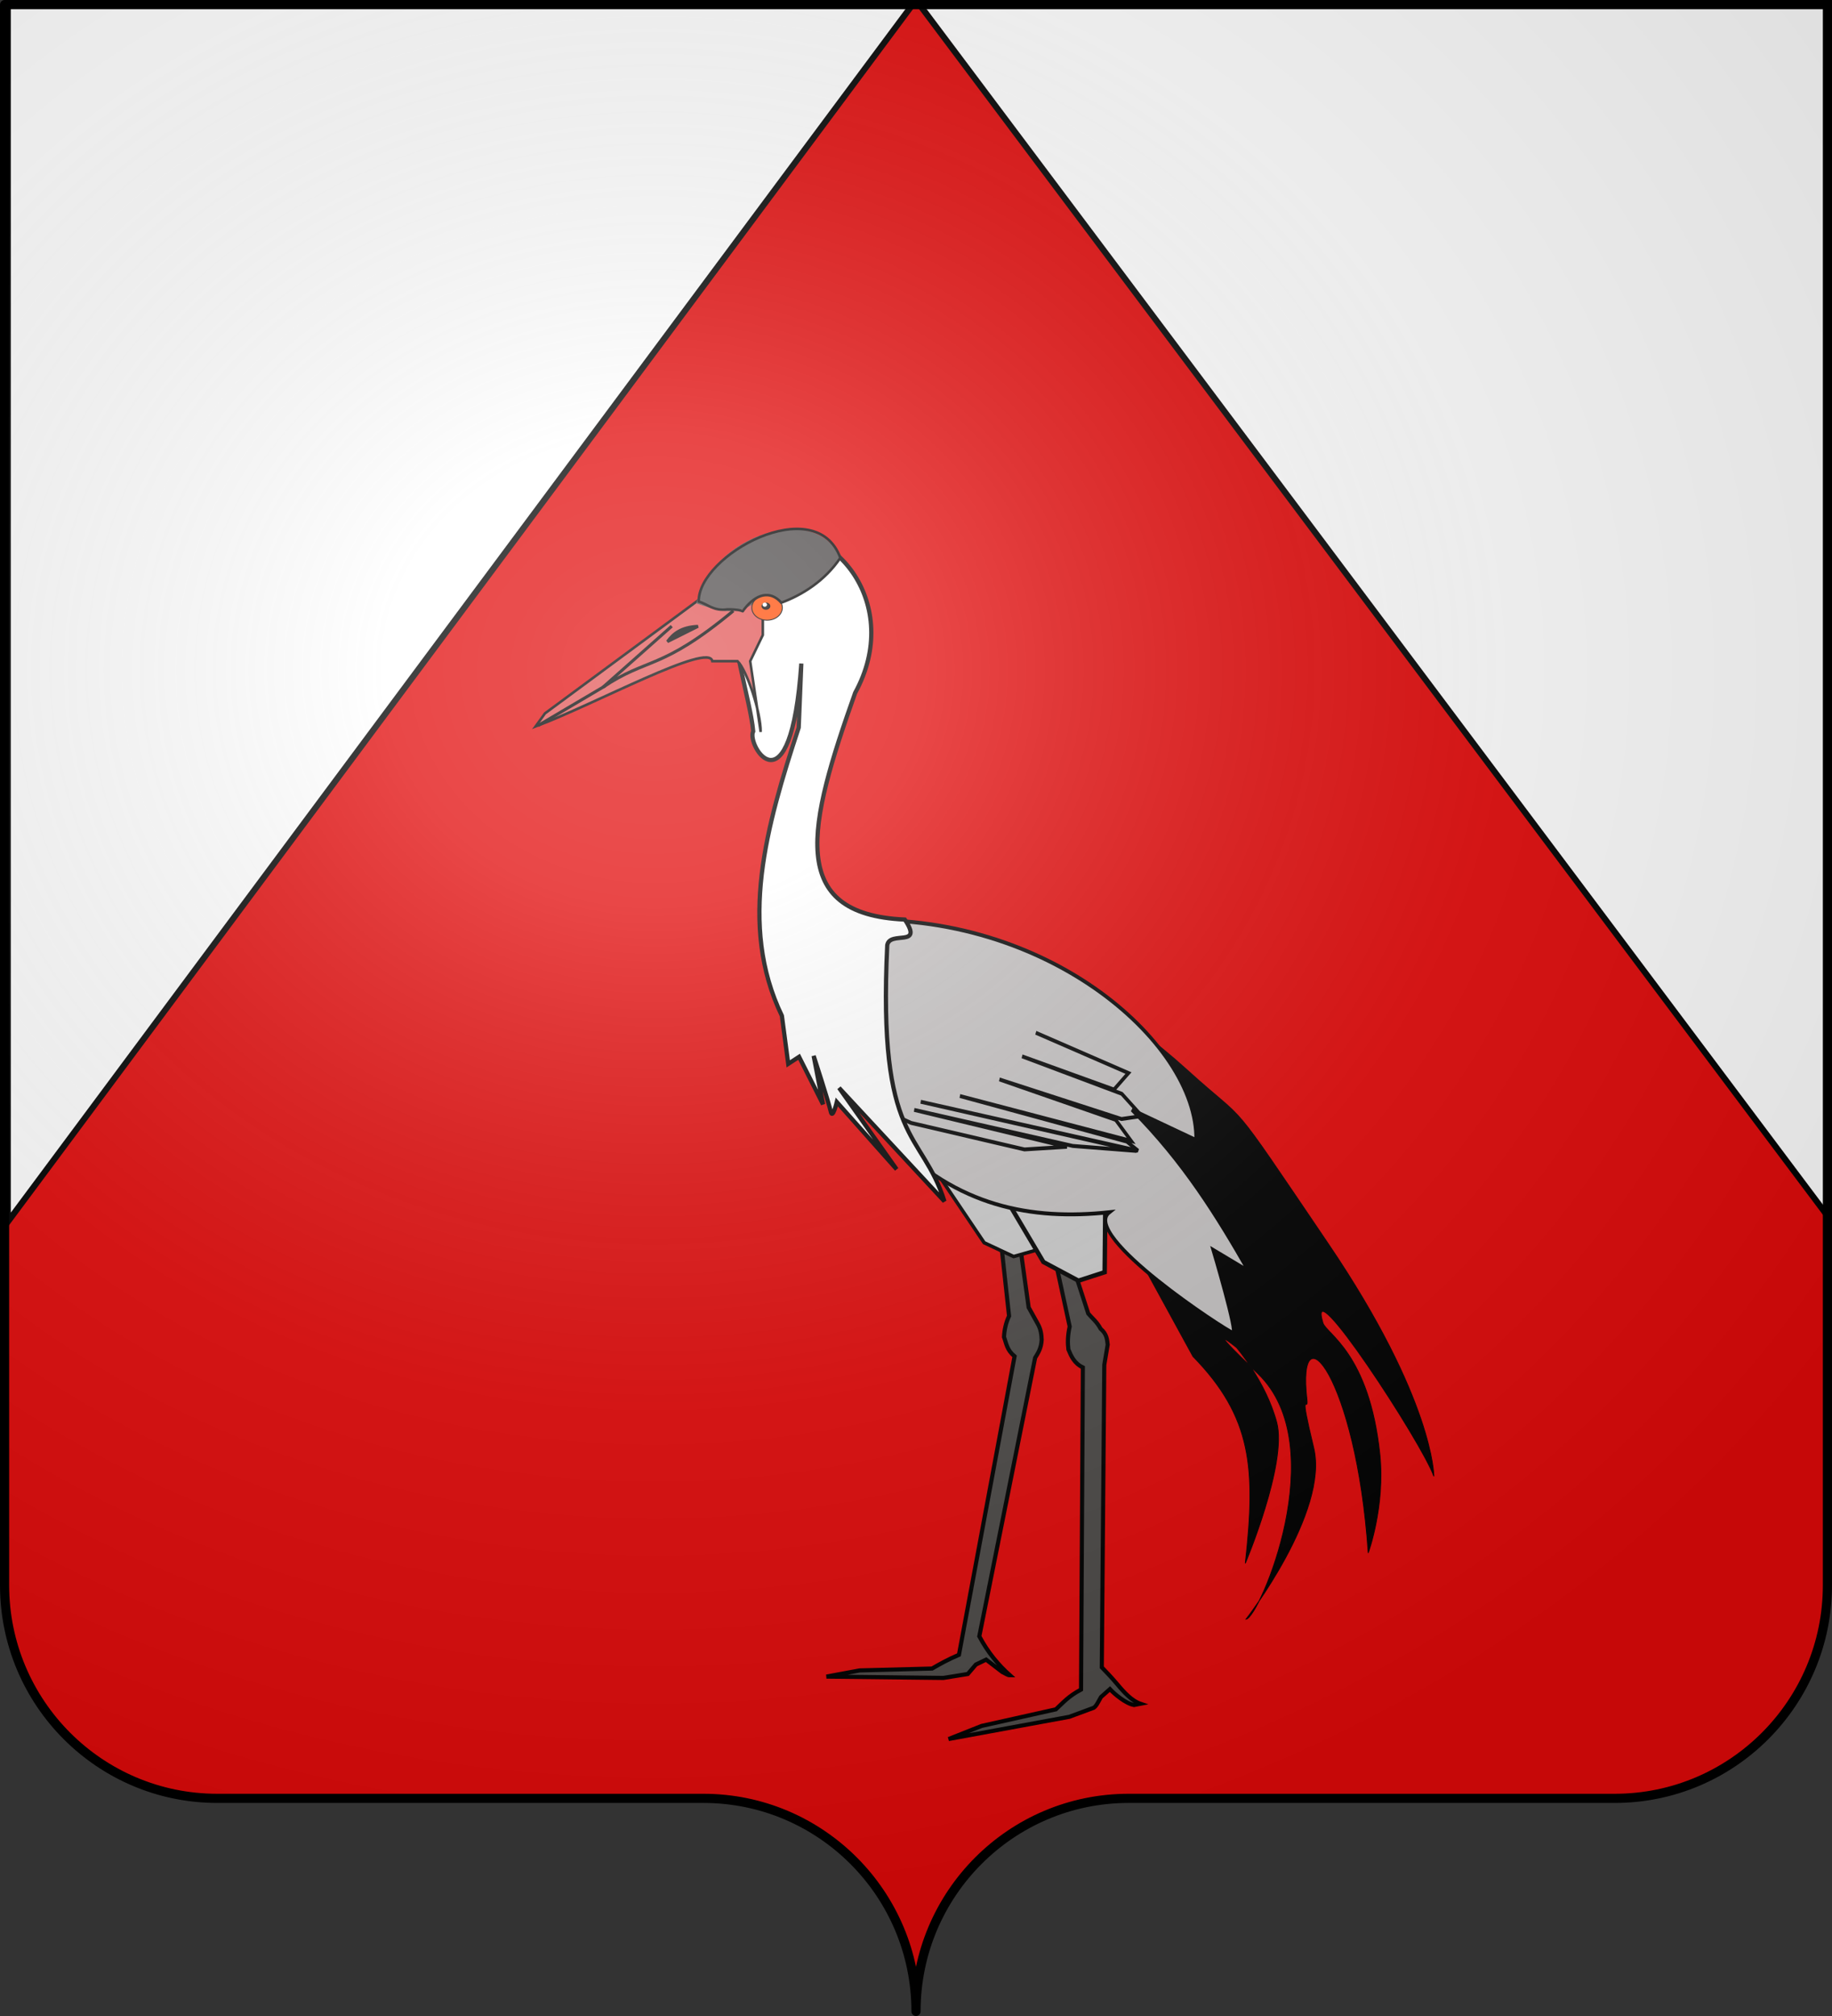 <?xml version="1.0" encoding="UTF-8" standalone="no"?>
<svg
   xmlns:dc="http://purl.org/dc/elements/1.1/"
   xmlns:cc="http://web.resource.org/cc/"
   xmlns:rdf="http://www.w3.org/1999/02/22-rdf-syntax-ns#"
   xmlns:svg="http://www.w3.org/2000/svg"
   xmlns="http://www.w3.org/2000/svg"
   xmlns:xlink="http://www.w3.org/1999/xlink"
   xmlns:sodipodi="http://sodipodi.sourceforge.net/DTD/sodipodi-0.dtd"
   xmlns:inkscape="http://www.inkscape.org/namespaces/inkscape"
   height="660"
   width="600"
   version="1.0"
   id="svg2"
   sodipodi:version="0.32"
   inkscape:version="0.45.1"
   sodipodi:docname="Coa_fr_Gourbeyre.svg"
   sodipodi:docbase="H:\001_Inkscape\CoA\971"
   inkscape:output_extension="org.inkscape.output.svg.inkscape">
  <rect width="100%" height="100%" fill="#333333" stroke="none"/>
  <sodipodi:namedview
     inkscape:window-height="746"
     inkscape:window-width="1024"
     inkscape:pageshadow="2"
     inkscape:pageopacity="0.0"
     guidetolerance="10.0"
     gridtolerance="10.0"
     objecttolerance="10.0"
     borderopacity="1.0"
     bordercolor="#666666"
     pagecolor="#ffffff"
     id="base"
     showgrid="true"
     height="660px"
     inkscape:zoom="1.6666667"
     inkscape:cx="241.64419"
     inkscape:cy="181.31524"
     inkscape:window-x="0"
     inkscape:window-y="0"
     inkscape:current-layer="layer2" />
  <desc
     id="desc4">Flag of Canton of Valais (Wallis)</desc>
  <defs
     id="defs6">
    <linearGradient
       id="linearGradient2893">
      <stop
         style="stop-color:white;stop-opacity:0.314;"
         offset="0"
         id="stop2895" />
      <stop
         id="stop2897"
         offset="0.19"
         style="stop-color:white;stop-opacity:0.251;" />
      <stop
         style="stop-color:#6b6b6b;stop-opacity:0.125;"
         offset="0.6"
         id="stop2901" />
      <stop
         style="stop-color:black;stop-opacity:0.125;"
         offset="1"
         id="stop2899" />
    </linearGradient>
    <radialGradient
       inkscape:collect="always"
       xlink:href="#linearGradient2893"
       id="radialGradient2883"
       cx="203.198"
       cy="218.01"
       fx="203.198"
       fy="218.01"
       r="300"
       gradientTransform="matrix(1.36,0,0,1.355,-79.528,-87.645)"
       gradientUnits="userSpaceOnUse" />
    <linearGradient
       id="linearGradient2955">
      <stop
         style="stop-color:white;stop-opacity:0;"
         offset="0"
         id="stop2965" />
      <stop
         style="stop-color:black;stop-opacity:0.646;"
         offset="1"
         id="stop2959" />
    </linearGradient>
    <radialGradient
       inkscape:collect="always"
       xlink:href="#linearGradient2955"
       id="radialGradient2961"
       cx="225.524"
       cy="218.901"
       fx="225.524"
       fy="218.901"
       r="300"
       gradientTransform="matrix(-4.167939e-4,2.183,-1.884,-3.599562e-4,615.597,-289.121)"
       gradientUnits="userSpaceOnUse" />
    <polygon
       id="star"
       transform="scale(53,53)"
       points="0,-1 0.588,0.809 -0.951,-0.309 0.951,-0.309 -0.588,0.809 0,-1 " />
    <clipPath
       id="clip">
      <path
         d="M 0,-200 L 0,600 L 300,600 L 300,-200 L 0,-200 z "
         id="path10" />
    </clipPath>
    <radialGradient
       inkscape:collect="always"
       xlink:href="#linearGradient2955"
       id="radialGradient1911"
       gradientUnits="userSpaceOnUse"
       gradientTransform="matrix(-4.167939e-4,2.183,-1.884,-3.599562e-4,1395.597,-309.121)"
       cx="225.524"
       cy="218.901"
       fx="225.524"
       fy="218.901"
       r="300" />
    <radialGradient
       inkscape:collect="always"
       xlink:href="#linearGradient2955"
       id="radialGradient2928"
       cx="-483.508"
       cy="153.928"
       fx="-483.508"
       fy="153.928"
       r="300"
       gradientTransform="matrix(0,2.342,-2.291,0,562.913,1323.77)"
       gradientUnits="userSpaceOnUse" />
    <radialGradient
       inkscape:collect="always"
       xlink:href="#linearGradient2893"
       id="radialGradient11919"
       gradientUnits="userSpaceOnUse"
       gradientTransform="matrix(1.551,0,0,1.35,-227.894,-51.264)"
       cx="285.186"
       cy="200.448"
       fx="285.186"
       fy="200.448"
       r="300" />
  </defs>
  <g
     inkscape:groupmode="layer"
     id="layer1"
     inkscape:label="Fond écu"
     sodipodi:insensitive="true">
    <path
       id="path2014"
       style="fill:#e20909;fill-opacity:1;fill-rule:nonzero;stroke:none;stroke-width:5;stroke-linecap:round;stroke-linejoin:round;stroke-miterlimit:4;stroke-dashoffset:0;stroke-opacity:1"
       d="M 300,658.499 C 300,619.995 331.203,588.746 369.65,588.746 C 408.097,588.746 490.403,588.746 528.85,588.746 C 567.297,588.746 598.5,557.496 598.5,518.992 L 598.5,1.5 L 1.5,1.5 L 1.5,518.992 C 1.5,557.496 32.703,588.746 71.15,588.746 C 109.597,588.746 191.903,588.746 230.35,588.746 C 268.797,588.746 300,619.995 300,658.499 z "
       sodipodi:nodetypes="cssccccssc" />
    <path
       style="fill:#ffffff;fill-opacity:1;fill-rule:evenodd;stroke:#000000;stroke-width:2;stroke-linecap:butt;stroke-linejoin:miter;stroke-miterlimit:4;stroke-dasharray:none;stroke-opacity:1"
       d="M 2.546,400 L 300,0 L 600,400 L 600,0 L 2.546,0 L 2.546,400 z "
       id="path2320"
       sodipodi:nodetypes="cccccc" />
  </g>
  <g
     inkscape:groupmode="layer"
     id="layer2"
     inkscape:label="Meubles">
    <path
       sodipodi:type="arc"
       style="fill:#ff0000;fill-rule:evenodd;stroke:#000000;stroke-width:1px;stroke-linecap:butt;stroke-linejoin:miter;stroke-opacity:1"
       id="path9484"
       sodipodi:cx="-224.4357"
       sodipodi:cy="6.8454633"
       sodipodi:rx="0"
       sodipodi:ry="0.63639611"
       d="M -224.436 6.845 A 0 0.636 0 1 1  -224.436,6.845 A 0 0.636 0 1 1  -224.436 6.845 z" />
    <path
       style="fill:none;fill-rule:evenodd;stroke:#000000;stroke-width:1;stroke-linecap:butt;stroke-linejoin:miter;stroke-miterlimit:4;stroke-dasharray:none;stroke-opacity:1"
       d="M -159.5,239.467 C -155.889,239.958 -158.86,234.78 -159.5,239.467 z "
       id="path16678" />
    <g
       id="g16926">
      <path
         sodipodi:nodetypes="ccccccccccccccccccccc"
         id="path16918"
         d="M 326.495,394.247 L 330.479,430.829 C 329.42,433.125 328.93,435.42 328.822,437.716 C 329.605,439.824 329.726,441.931 332.283,444.039 L 314.068,541.75 C 310.546,543.251 307.848,544.751 305.266,546.251 L 281.543,546.867 L 270.677,548.883 L 308.976,549.323 L 316.967,548.033 L 319.608,544.945 L 322.966,543.329 L 328.236,547.371 C 329.079,547.735 329.99,548.467 330.765,548.462 C 326.993,545.091 323.555,541.028 320.734,535.694 L 339.01,444.527 C 340.047,442.886 341.051,441.213 341.155,438.61 C 341.109,436.866 340.858,435.122 339.866,433.378 L 336.895,428.024 L 332.176,394.049 L 326.495,394.247 z "
         style="fill:#4d4a48;fill-opacity:1;fill-rule:evenodd;stroke:#000000;stroke-width:1.355;stroke-linecap:butt;stroke-linejoin:miter;stroke-miterlimit:4;stroke-dasharray:none;stroke-opacity:1" />
      <path
         style="fill:#cccccc;fill-opacity:1;fill-rule:evenodd;stroke:#000000;stroke-width:1.143;stroke-linecap:butt;stroke-linejoin:miter;stroke-miterlimit:4;stroke-dasharray:none;stroke-opacity:1"
         d="M 304.609,380.571 L 322.321,406.846 L 331.98,411.373 L 339.225,409.315 L 339.429,390.416 L 304.609,380.571 z "
         id="path2594"
         sodipodi:nodetypes="cccccc" />
      <path
         style="fill:#4d4a48;fill-opacity:1;fill-rule:evenodd;stroke:#000000;stroke-width:1.345;stroke-linecap:butt;stroke-linejoin:miter;stroke-miterlimit:4;stroke-dasharray:none;stroke-opacity:1"
         d="M 342.24,396.97 L 350.332,434.273 C 349.65,437.342 349.655,439.691 349.906,441.781 C 350.859,444.073 351.858,446.34 354.647,447.67 L 354.051,553.134 C 349.955,555.289 348.148,557.444 345.819,559.6 L 321.492,565.034 L 310.672,569.328 L 350.213,562.05 L 358.206,559.093 C 359.113,558.499 359.667,557.168 360.573,555.592 L 363.512,552.982 C 364.974,554.585 368.699,557.716 371.405,558.187 L 373.493,557.779 C 370.735,556.838 368.245,554.177 365.894,551.362 C 364.277,549.426 362.374,547.418 360.848,545.847 L 361.669,446.819 L 362.779,440.221 C 362.571,438.492 362.503,436.762 360.478,435.032 C 359.126,432.566 357.774,431.649 356.421,430.055 L 345.242,395.616 L 342.24,396.97 z "
         id="path2592"
         sodipodi:nodetypes="ccccccccccccccsccccccc" />
      <path
         sodipodi:nodetypes="cccccc"
         id="path7273"
         d="M 320.723,377.66 L 341.736,413.16 L 353.196,419.277 L 361.792,416.496 L 362.033,390.961 L 320.723,377.66 z "
         style="fill:#cccccc;fill-opacity:1;fill-rule:evenodd;stroke:#000000;stroke-width:1.447;stroke-linecap:butt;stroke-linejoin:miter;stroke-miterlimit:4;stroke-dasharray:none;stroke-opacity:1" />
      <g
         transform="matrix(0.53,-7.7776669e-2,6.6358069e-2,0.632,49.439,75.43)"
         id="g10072">
        <path
           style="fill:#000000;fill-opacity:1;fill-rule:evenodd;stroke:#000000;stroke-width:0.492;stroke-linecap:butt;stroke-linejoin:miter;stroke-miterlimit:4;stroke-dasharray:none;stroke-opacity:1"
           d="M 577.066,506.006 C 612.801,540.95 597.608,517.939 651.866,605.319 C 706.125,692.699 701.158,731.634 701.158,731.634 C 696.053,713.511 636.523,614.086 643.458,645.143 C 644.762,650.983 669.737,663.956 669.694,716.452 C 669.671,743.352 656.322,765.837 656.322,765.837 C 660.251,674.758 628.245,634.821 628.821,683.195 C 628.906,690.324 624.58,674.532 629.865,708.246 C 635.149,741.959 577.787,790.478 577.787,790.478 C 585.89,790.625 642,708.767 600.634,666.113 C 568.183,632.651 589.307,651.201 589.307,651.201 C 589.307,651.201 604.966,670.741 608.971,692.388 C 612.975,714.035 580.851,761.923 580.851,761.923 C 593.321,714.391 594.427,687.879 562.192,652.435 L 520.901,567.838 C 520.901,567.838 547.101,555.108 538.369,516.584 C 529.637,478.061 503.839,449.405 503.839,449.405 C 503.839,449.405 540.89,470.632 577.066,506.006 z "
           id="path4604"
           sodipodi:nodetypes="czcsscsscsczcccscs"
           inkscape:transform-center-x="-246.9026"
           inkscape:transform-center-y="29.794917" />
        <path
           style="fill:#c5c2c2;fill-opacity:1;fill-rule:evenodd;stroke:#000000;stroke-width:2;stroke-linecap:butt;stroke-linejoin:miter;stroke-miterlimit:4;stroke-dasharray:none;stroke-opacity:1"
           d="M 375.673,404.127 C 498.503,411.122 585.21,492.109 577.902,542.316 L 540.827,522.094 C 568.935,552.428 585.914,582.762 601.495,613.097 L 581.272,599.615 C 581.272,599.615 591.16,644.638 588.013,643.431 C 584.2,641.967 501.202,582.352 520.604,572.651 C 472.443,571.08 428.026,558.277 392.526,518.723 C 357.057,482.771 364.55,446.82 365.562,410.868 L 375.673,410.868 L 375.673,404.127 z "
           id="path7762"
           sodipodi:nodetypes="cccccsccccc" />
        <path
           style="fill:none;fill-rule:evenodd;stroke:#000000;stroke-width:2;stroke-linecap:butt;stroke-linejoin:miter;stroke-miterlimit:4;stroke-dasharray:none;stroke-opacity:1"
           d="M 487.242,475.586 L 541.062,503.088 L 531.195,510.422 L 477.375,486.587 L 535.68,513.172 L 546.444,526.006 L 533.886,526.006 L 462.126,496.671 L 530.298,526.006 L 538.371,537.924 L 437.01,502.171 L 535.68,537.924 L 541.959,543.424 L 412.791,502.171 L 541.062,543.424 L 502.491,536.09 L 408.306,505.838 L 498.903,536.09 L 472.89,534.257 L 405.615,512.255 L 384.984,501.254"
           id="path9940" />
      </g>
      <path
         sodipodi:nodetypes="ccccccccscccccccccc"
         id="path3536"
         d="M 251.615,175.419 C 273.149,170.171 295.913,197.917 280.071,226.832 C 264.584,270.427 257.521,299.33 296.341,301.05 C 302.564,310.358 291.441,304.569 290.583,309.416 C 287.445,374.789 301.927,369.874 309.307,393.287 L 274.8,356.144 L 293.651,382.803 L 274.065,360.777 C 274.065,360.777 272.695,366.522 272.11,364.007 C 271.249,360.3 266.478,345.66 266.478,345.66 L 269.547,361.545 L 261.708,345.978 L 258.156,348.281 L 256.076,332.555 C 241.713,302.697 251.002,270.475 261.582,238.2 L 262.443,217.232 C 258.982,267.362 244.312,243.928 246.686,239.404 C 245.838,229.542 238.286,206.614 240.95,198.964 L 251.615,175.419 z "
         style="fill:#ffffff;fill-opacity:1;fill-rule:evenodd;stroke:#000000;stroke-width:1.386;stroke-linecap:butt;stroke-linejoin:miter;stroke-miterlimit:4;stroke-dasharray:none;stroke-opacity:1" />
      <g
         transform="matrix(0.827,0,0,0.855,262.647,130.525)"
         id="g15925">
        <path
           style="fill:#e15050;fill-opacity:1;fill-rule:evenodd;stroke:#000000;stroke-width:1px;stroke-linecap:butt;stroke-linejoin:miter;stroke-opacity:1"
           d="M -15.5,80.5 L -15.5,90.5 L -20.5,100.5 L -16.349,127.606 C -16.203,120.196 -21.943,103.698 -25.5,100.5 L -35.5,100.5 L -35.5,100.5 C -36.731,93.046 -81.999,117.047 -105.5,125.5 L -105.5,125.5 L -101.773,120.5 L -40.5,76.773 L -30.5,80.5 L -20.5,75.5 C -18.833,78.433 -17.167,80.918 -15.5,80.5 z "
           id="path10094"
           sodipodi:nodetypes="cccccccccccccc" />
        <path
           style="fill:#4b4747;fill-opacity:1;fill-rule:evenodd;stroke:none;stroke-width:1px;stroke-linecap:butt;stroke-linejoin:miter;stroke-opacity:1"
           d="M -41.8,78.4 C -34.227,80.863 -26.653,83.601 -19.08,78.4 C -13.936,76.395 -7.845,77.03 -7.72,78.4 C 3.554,72.596 11.435,66.792 15,60.987 C 6.285,39.642 -35.51,51.519 -41.8,78.4 z "
           id="path12036"
           sodipodi:nodetypes="ccccc" />
        <g
           id="g15920"
           transform="matrix(0.352,0,0,0.314,-45.534,56.096)">
          <path
             transform="matrix(0.999,0,0,1.043,5.4697383e-2,-2.596)"
             d="M 107.339 75.576 A 17.183 14.637 0 1 1  72.973,75.576 A 17.183 14.637 0 1 1  107.339 75.576 z"
             sodipodi:ry="14.637111"
             sodipodi:rx="17.182695"
             sodipodi:cy="75.576241"
             sodipodi:cx="90.156113"
             id="path13007"
             style="fill:#ff4800;fill-opacity:1;fill-rule:evenodd;stroke:#000000;stroke-width:1px;stroke-linecap:butt;stroke-linejoin:miter;stroke-opacity:1"
             sodipodi:type="arc" />
          <path
             transform="matrix(1.34,0,0,1.425,5.576,-57.863)"
             d="M 65.337 92.759 A 3.182 2.546 0 1 1  58.973,92.759 A 3.182 2.546 0 1 1  65.337 92.759 z"
             sodipodi:ry="2.5455844"
             sodipodi:rx="3.1819806"
             sodipodi:cy="92.758942"
             sodipodi:cx="62.154686"
             id="path13978"
             style="fill:#0e0a0a;fill-opacity:1;fill-rule:evenodd;stroke:#000000;stroke-width:1px;stroke-linecap:butt;stroke-linejoin:miter;stroke-opacity:1"
             sodipodi:type="arc" />
          <path
             transform="matrix(0.786,0,0,0.786,52.667,-0.878)"
             d="M 47.518 93.395 A 3.182 3.182 0 1 1  41.154,93.395 A 3.182 3.182 0 1 1  47.518 93.395 z"
             sodipodi:ry="3.1819806"
             sodipodi:rx="3.1819806"
             sodipodi:cy="93.395332"
             sodipodi:cx="44.335594"
             id="path14949"
             style="fill:#ffffff;fill-opacity:1;fill-rule:evenodd;stroke:none;stroke-width:1px;stroke-linecap:butt;stroke-linejoin:miter;stroke-opacity:1"
             sodipodi:type="arc" />
        </g>
      </g>
      <path
         sodipodi:nodetypes="ccccc"
         id="path15934"
         d="M 240.172,199.982 C 216.367,219.687 212.286,215.04 197.454,225 L 220,205 L 220,205 L 220,205"
         style="fill:none;fill-rule:evenodd;stroke:#000000;stroke-width:1px;stroke-linecap:butt;stroke-linejoin:miter;stroke-opacity:1" />
      <path
         sodipodi:nodetypes="cc"
         id="path15936"
         d="M 198.2,224.55 L 176.182,237.546"
         style="fill:none;fill-rule:evenodd;stroke:#000000;stroke-width:1px;stroke-linecap:butt;stroke-linejoin:miter;stroke-opacity:1" />
      <path
         sodipodi:nodetypes="cccccc"
         id="path15938"
         d="M 275.22,182.627 C 270.202,190.156 262.564,194.874 255.89,197.306 C 252.183,193.088 247.582,194.57 243.92,199.215 C 242.315,201.078 245.091,199.495 238.315,199.479 C 233.64,200.156 231.977,197.82 228.848,196.951 C 228.443,181.866 267.111,160.607 275.22,182.627 z "
         style="fill:none;fill-rule:evenodd;stroke:#000000;stroke-width:0.833px;stroke-linecap:butt;stroke-linejoin:miter;stroke-opacity:1" />
      <path
         sodipodi:nodetypes="ccc"
         id="path15940"
         d="M 218.6,210.05 L 228.6,205.05 C 223.124,205.288 220.507,207.432 218.6,210.05 z "
         style="fill:#000000;fill-rule:evenodd;stroke:#000000;stroke-width:1px;stroke-linecap:butt;stroke-linejoin:miter;stroke-opacity:1;fill-opacity:1" />
    </g>
  </g>
  <g
     inkscape:groupmode="layer"
     id="layer3"
     inkscape:label="Reflet final"
     sodipodi:insensitive="true">
    <path
       id="path2875"
       style="fill:url(#radialGradient11919);fill-opacity:1;fill-rule:evenodd;stroke:none;stroke-width:3;stroke-linecap:butt;stroke-linejoin:miter;stroke-miterlimit:4;stroke-dasharray:none;stroke-opacity:1"
       d="M 1.5,1.5 L 1.5,518.991 C 1.5,557.496 32.703,588.746 71.15,588.746 C 109.597,588.746 191.903,588.746 230.35,588.746 C 268.797,588.745 300,619.996 300,658.5 C 300,619.996 331.203,588.746 369.65,588.746 C 408.097,588.745 490.403,588.746 528.85,588.746 C 567.297,588.746 598.5,557.496 598.5,518.991 L 598.5,1.5 L 1.5,1.5 z " />
  </g>
  <g
     inkscape:groupmode="layer"
     id="layer4"
     inkscape:label="Contour final"
     sodipodi:insensitive="true">
    <path
       id="path1572"
       style="fill:none;fill-opacity:1;fill-rule:nonzero;stroke:black;stroke-width:3;stroke-linecap:round;stroke-linejoin:round;stroke-miterlimit:4;stroke-dasharray:none;stroke-dashoffset:0;stroke-opacity:1"
       d="M 300,658.5 C 300,619.996 331.203,588.746 369.65,588.746 C 408.097,588.746 490.403,588.746 528.85,588.746 C 567.297,588.746 598.5,557.497 598.5,518.993 L 598.5,1.5 L 1.5,1.5 L 1.5,518.993 C 1.5,557.497 32.703,588.746 71.15,588.746 C 109.597,588.746 191.903,588.746 230.35,588.746 C 268.797,588.746 300,619.996 300,658.5 z "
       sodipodi:nodetypes="cssccccssc" />
  </g>
</svg>
